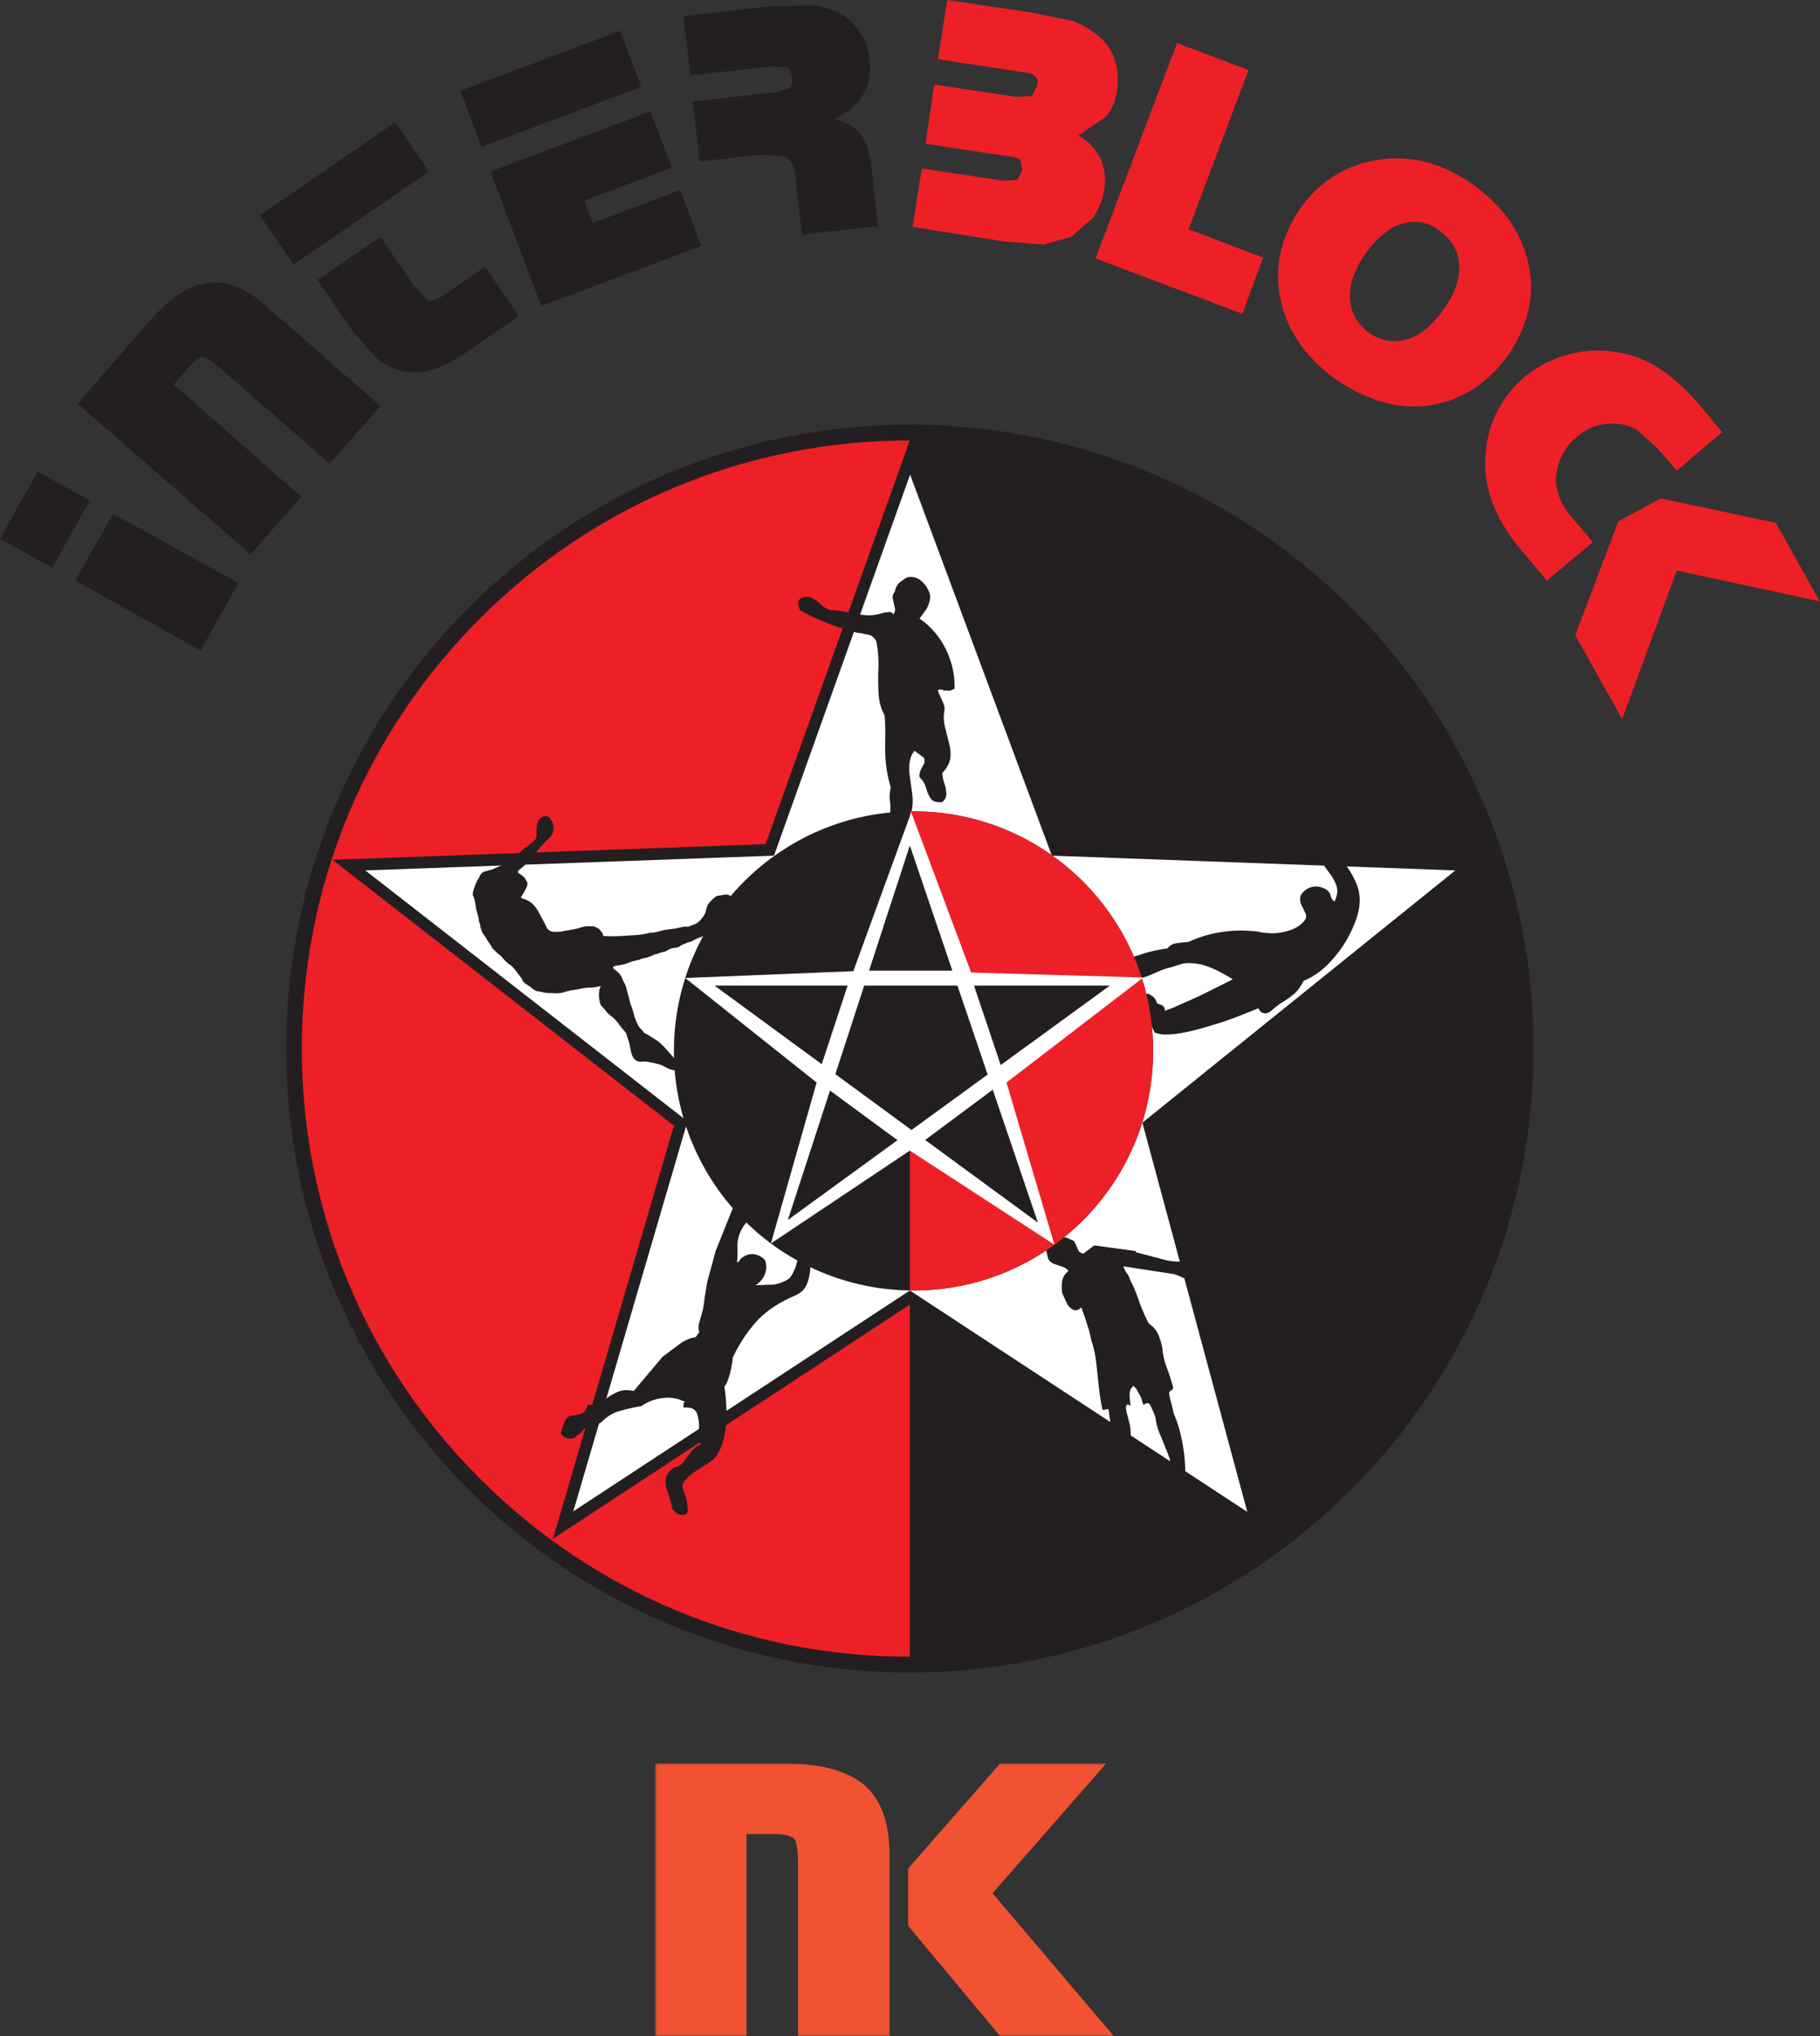 <svg xmlns="http://www.w3.org/2000/svg" width="447" height="500" fill="none"><rect width="100%" height="100%" fill="#333333" stroke="none"/><path fill="#231f20" d="M70.281 257.482c0-84.604 68.584-153.193 153.188-153.193s153.193 68.589 153.193 153.193S308.073 410.67 223.469 410.67 70.281 342.086 70.281 257.482"/><path fill="#ed2027" d="M223.463 108.148c-39.886 0-77.386 15.529-105.591 43.734s-43.74 65.705-43.74 105.597c0 39.887 15.535 77.387 43.74 105.592s65.705 43.739 105.591 43.739"/><path fill="#231f20" d="m223.466 108.078 36.914 99.196 104.901 3.837-81.428 65.621 27.258 101.085-87.645-57.482-87.64 57.482 29.691-101.404-83.86-65.302 106.371-3.837"/><path fill="#fff" d="m190.098 210.101-100.38 3.622c10.746 8.369 79.136 61.617 79.136 61.617s-24.254 82.825-28.043 95.752c11.253-7.379 82.657-54.216 82.657-54.216s71.928 47.177 82.872 54.358l-25.766-95.569s66.511-53.605 76.859-61.937l-99.087-3.627-34.82-93.57c-4.564 12.781-33.428 93.57-33.428 93.57"/><path fill="#231f20" d="M22.092 122.926 9.253 115.75 0 132.362l12.839 6.992zm36.449 20.209-30.78-16.994-9.253 16.429 30.78 17.182zm6.602-68.17c-4.904-4.344-9.624-6.228-14.157-5.475-4.72.565-9.442 3.774-14.54 9.63L19.07 99.134l42.488 37.009L74.02 121.98 42.675 94.413l3.779-4.344c1.7-1.884 2.831-2.643 3.778-2.26l1.508.748 1.512 1.136 27.755 24.169L93.469 99.7m11.892-57.584-8.306-12.085L63.82 52.877l8.306 12.085zm4.152 30.014c-1.884 1.32-3.392 1.89-4.339 1.696l-3.59-3.773-8.118-11.897-15.482 10.578L86.48 81.19l6.045 6.804c1.696 1.507 3.773 2.45 6.04 3.02 4.721 1.13 9.818-.188 15.481-4.156l13.409-9.253-8.306-12.085m45.886-24.36-5.292-13.785-39.274 14.733 12.461 33.046 39.275-14.733-5.098-13.78-21.527 8.117-2.072-5.48m8.868-41.723-39.274 14.728 5.097 13.785 39.275-14.727zm42.108 11.333c.193 1.318 0 2.266-.566 2.831l-3.585.947-20.202 2.267 1.696 14.727 14.916-1.7 6.422.565c1.319.947 2.078 2.643 2.266 5.48l1.513 13.592 18.689-2.078-1.695-15.293c-.382-3.214-1.324-5.669-2.649-7.364-1.319-1.701-3.585-3.02-6.416-3.59l3.585-2.078 2.266-2.073q3.681-4.536 2.832-10.76c-.566-4.533-2.832-8.124-6.417-10.578-2.078-1.32-4.344-2.078-7.176-2.455l-10.76.189-21.344 2.454 1.701 14.54 20.585-2.267 3.208.377c.565.377.947 1.136 1.131 2.267"/><path fill="#ed2027" d="M271.53 28.702c1.513-1.696 2.455-3.773 2.832-6.61.376-2.826.188-5.475-.754-7.93-.947-2.454-2.455-4.338-4.533-5.85-1.701-1.32-3.585-2.455-5.856-3.209l-10.19-2.078L232.632 0l-2.266 14.54 21.15 3.213c2.643.188 3.779 1.319 3.208 3.397l-1.319 2.454-3.778.189-20.203-3.02-2.078 14.54 20.014 3.02c1.701.188 2.643.376 3.209.947l.57 2.454-1.324 2.45-3.397.188-20.019-3.015-2.266 14.346 22.474 3.59 9.818.754 6.605-1.89 5.475-4.72c1.324-2.078 2.266-4.156 2.648-6.605.942-5.857-1.13-10.39-6.233-13.597l6.61-4.528m17.554-18.129L269.07 63.45l36.066 13.592 5.098-13.786-18.313-6.982 14.728-39.086m29.643 64.576c-3.025-2.267-4.533-5.098-4.726-8.312-.184-3.396.947-7.17 3.778-11.137 2.644-3.774 5.663-6.228 8.877-7.364 3.208-.942 6.228-.565 9.065 1.513 3.208 2.26 4.909 5.097 5.098 8.494.188 3.397-.948 6.987-3.779 10.949-2.832 3.967-5.663 6.422-8.877 7.364-3.208.947-6.416.57-9.436-1.507M361.78 45.32c-5.097-3.585-10.2-5.663-15.481-6.234-5.292-.565-10.389.194-15.11 2.272-4.721 2.072-8.871 5.474-12.085 10.19-4.721 7.176-6.228 14.54-4.532 22.28 1.701 7.558 6.233 14.168 13.974 19.643 7.746 5.097 15.298 7.175 22.851 6.04 7.74-1.32 14.162-5.475 19.255-12.65 4.726-7.176 6.427-14.54 4.726-22.092-1.701-7.741-6.234-14.163-13.598-19.45m44.184 44.184c-3.779-2.078-7.929-3.208-12.462-3.397-3.396-.188-6.798.372-10.195 1.508-3.214 1.135-6.228 2.831-8.876 4.909-2.644 2.266-4.721 4.91-6.417 7.934a26.9 26.9 0 0 0-3.025 9.819c-1.131 8.494 1.889 16.989 9.065 25.3l5.851 6.987 11.331-9.442-4.344-5.097c-2.072-2.267-3.397-4.344-3.962-6.234-.759-1.889-.947-3.967-.565-6.04.565-3.213 2.073-6.039 4.716-8.311 2.836-2.454 5.856-3.585 9.441-3.397 2.078 0 3.779.566 5.475 1.513l5.098 4.527 4.726 5.48 11.137-9.442-5.474-6.61c-3.779-4.339-7.553-7.74-11.52-10.007"/><mask id="a" width="62" height="56" x="385" y="121" maskUnits="userSpaceOnUse" style="mask-type:luminance"><path fill="#fff" d="M385.875 121.93h61.057v54.934h-61.057z"/></mask><g mask="url(#a)"><path fill="#ed2027" d="m411.819 140.107 35.119 7.553-10.761-19.261-28.325-6.04-10.384 5.663-10.577 27.949 11.519 20.579"/></g><mask id="b" width="60" height="68" x="160" y="432" maskUnits="userSpaceOnUse" style="mask-type:luminance"><path fill="#fff" d="M160.781 432.773h58.954v67.223h-58.954z"/></mask><g mask="url(#b)"><path fill="#f05232" d="M218.462 455.252c0-7.741-2.072-13.399-6.228-16.995-4.344-3.585-10.954-5.28-20.014-5.28h-31.345v67.029h22.469v-49.658h6.987q4.248 0 5.098 1.695l.376 1.89.189 2.261v43.812h22.468"/></g><mask id="c" width="53" height="68" x="222" y="432" maskUnits="userSpaceOnUse" style="mask-type:luminance"><path fill="#fff" d="M222.414 432.773h52.254v67.223h-52.254z"/></mask><g mask="url(#c)"><path fill="#f05232" d="m243.773 464.882 27.943-31.905h-26.054L223 458.847v13.969l22.662 27.19h27.944"/></g><path fill="#231f20" d="M196.133 147.561c-.214.455-.089 1.204.366 2.282a54.8 54.8 0 0 0 12.687 5.113c.665.283 1.398.435 2.146.497l2.193.45c.665.215 1.246.733 1.701 1.55.387 1.915.555 3.998.534 6.212a65 65 0 0 0 0 6.385c.11 2.131.602 3.999 1.507 5.59.152 1.978.215 3.868.152 5.7a51 51 0 0 0 .126 5.694c.151 1.916.56 4.02 1.224 6.302-.235 1.156-.319 2.255-.214 3.286.151 1.01.172 1.916.089 2.753-.063.796-.519 1.461-1.377 2.042l-.691.476c-.408.298-.748.706-1.031 1.224a1.6 1.6 0 0 0-.193.859l.193.774c.408.969.927 1.654 1.508 2.063.492.455 1.12.669 1.868.649.817-.069 1.57-.388 2.282-.927.748-.623 1.225-1.225 1.371-1.785l.414-1.826.256-1.099.319-1.225.241-1.141c.063-.063.084-.126.084-.235a12.6 12.6 0 0 0 .152-4.318l-.602-4.433c-.215-1.44-.173-2.748.125-3.978.152-.79.519-1.502 1.058-2.146l2.386 1.785.042 1.183-.733 1.371c-.408.733-.554 1.444-.471 2.151.492.455.901 1.01 1.246 1.68l.324.817c.278 1.072.665 1.999 1.183 2.753.518.706 1.461.989 2.837.858.686-.581 1.01-1.246.989-2.041-.021-.838-.193-1.68-.497-2.56-.298-.926-.471-1.763-.492-2.559 1.094-1.141 1.743-2.303 1.957-3.528.152-1.224.042-2.449-.282-3.695l-.968-3.873c-.362-1.397-.43-2.747-.215-4.061.068-.283.068-.581.047-.926-.089-.492-.262-1.011-.539-1.592l-1.01-2.276c-.152-.623.345-.712 1.502-.278l1.314.042c.429-.152.837-.303 1.203-.497.089-3.329-.622-6.537-2.109-9.63-1.523-3.119-3.674-5.632-6.49-7.589l1.57-2.151c.492-.754.796-1.57.948-2.408.214-.816.063-1.675-.456-2.601-.45-.926-1.114-1.696-1.957-2.324-.879-.664-1.931-.879-3.114-.644-.817.456-1.481.927-1.999 1.377-.539.518-.906 1.225-1.058 2.13-.513.644-.664 1.309-.45 1.979l.45 2.041q.226.936-.45 1.549c-.214-.408-.513-.602-.921-.539l-1.141.089c-1.633.534-3.119.769-4.475.685a27 27 0 0 1-4.192-.643 19 19 0 0 0-4.47-.581c-.879-.215-1.654-.623-2.297-1.246a10.2 10.2 0 0 0-2.13-1.638c-.733-.492-1.633-.555-2.712-.194-.387.11-.664.367-.858.796m134.28 64.714a148 148 0 0 0-4.354-5.287l.005-1.811c.105-.685-.152-1.214-.79-1.564-.738-.409-1.455-.498-2.198-.304-.785.178-1.408.659-1.921 1.45q-.52 1.53-.011 2.716c.314.78.801 1.487 1.434 2.141l1.911 1.931 2.025 2.821a11 11 0 0 1 1.733 3.151c.371 1.172.214 2.46-.487 3.831-.497-.298-.811-.775-.937-1.392-.188-.712-.576-1.256-1.219-1.633-1.173-.623-2.267-.78-3.303-.555-1.089.23-2.031.89-2.821 2.025-.256.822-.204 1.623.136 2.361l.927 1.91q.494.98.062 1.686c-.811 1.125-1.889 1.936-3.26 2.47a14.8 14.8 0 0 1-4.418.931c-1.523.011-2.852-.115-4.04-.408-5.789-.685-11.2.053-16.272 2.214-.487.283-1.083.424-1.816.408l-2.135.283c-.744.141-1.382.56-1.916 1.225-2.465.324-4.695.832-6.72 1.559-2.026.676-4.224 1.173-6.621 1.476l-1.193.225-1.466.21-1.596.057a64 64 0 0 0-3.167.047l-3.239.032-1.759.052c-.356-.005-.617.073-.806.215-.209.131-.309.408-.314.821.042.874.293 1.314.738 1.309.246 0 .633.105 1.178.267l1.392.518 1.23.811 1.628.597q.951-.016 2.412-.487c1.042-.34 1.722-.487 2.057-.44.241.105.45.027.665-.209.194-.251.544-.335 1.036-.283l2.277.315 3.606.251c1.23.015 2.114-.047 2.711-.183q1.398-.43 3.392-1.356c1.371-.597 2.486-.973 3.391-1.162l2.523-.785c1.068-.345 2.601-.33 4.606.031 2.051.414 4.757 1.654 8.065 3.695l-2.523 1.283-5.836 2.894-6.27 2.8-2.067.759.005-.408c-.089-.492-.387-.848-.869-1.031l-1.062-.419-.11-.392c-.188-.461-.487-.869-.869-1.272l-1.094-.66a4.1 4.1 0 0 0-1.46.351c-.429.23-.617.623-.534 1.167.095.434.414 1.298 1 2.586l1.67 3.616.858 1.842 1.549.388c1.429.151 3.235.021 5.438-.388a61 61 0 0 0 6.903-1.79 77 77 0 0 0 6.789-2.292l4.804-1.921c.283.681.702 1.073 1.246 1.183.523.147 1.099 0 1.753-.44 1.246-1.109 2.334-1.936 3.261-2.47a19 19 0 0 0 2.512-1.816c.79-.691 1.565-1.748 2.313-3.208 2.162-.874 4.125-2.188 5.909-3.983a31 31 0 0 0 4.538-5.841c1.235-2.157 2.151-4.213 2.758-6.218.712-2.439.749-4.705.136-6.746-.675-2.026-1.711-3.941-3.109-5.757m-36.121 97.258c-.267-.193-.576-.24-.963-.146-2.554.555-5.014.529-7.354-.073l-6.992-1.832v-.288l-10.222-1.397-2.721 2.046-1.037-.502-1.183-2.586-1.905-.89-1.831-.146-1.932 1.036-1.324 1.764.602 2.58c.34.576.822.989 1.471 1.251l1.905.654a3.13 3.13 0 0 1 1.617 1.105c-.848.607-1.35 1.402-1.544 2.438a10 10 0 0 0 0 2.942l1.036 2.287c.388.822.89 1.403 1.544 1.759.628.387 1.324.219 2.12-.529l.895 2.507.743 2.366c.293.863.581 2.025.869 3.443.482 1.33.843 2.942 1.11 4.873l.649 6.097c.246 2.052.533 3.978.895 5.737.094.193.335.22.748.073q.574-.212.796 0l.743 5.81v1.182c.293 1.905.481 3.591.581 5.014.094 1.471.288 3.162.602 5.061a18.6 18.6 0 0 1 .507 4.344c0 1.466.288 2.795.89 3.973.628.241 1.136.146 1.544-.288a2.83 2.83 0 0 1 1.23-.963c.241-.602.361-1.256.387-1.978-.026-.791-.146-1.471-.387-2.073.555-.602.769-1.277.675-2.046l-.361-2.293a5.72 5.72 0 0 1-1.324-3.522 30 30 0 0 1 .214-4.119 14 14 0 0 0-.073-4.266l-.602-2.365c-.288-.984-.408-1.712-.361-2.193.147-.408.288-.581.434-.529.194.047.335.121.456.215q.22.142.22-.147a20 20 0 0 1-.22-2.481c-.021-.889.293-1.591.942-2.146l.602.581.895 1.565c.288.482.528 1.11.722 1.905.194.529.335.723.434.576.095-.188.314-.309.676-.361.335-.094.622.099.863.602l.749 1.617.507 1.398a13.5 13.5 0 0 0 1.183 4.27l1.759 4.339c.602 1.471.889 2.942.889 4.412.702 1.084 1.037 2.047 1.037 2.942l-.068 2.721c-.074.895.141 1.905.649 3.088a3.43 3.43 0 0 0 2.292.215c.722-.241 1.303-.723 1.759-1.471-.1-1.324-.314-2.528-.655-3.664a18 18 0 0 0-1.565-3.396c0-2.46-.24-4.946-.722-7.427-.46-2.554-1.156-4.967-2.146-7.207-.193-1.036-.408-1.957-.649-2.727a11.5 11.5 0 0 1-.434-2.219q0-.36.502-.649c.341-.267.508-.481.508-.675l-.869-2.868-1.109-3.161a14.8 14.8 0 0 1-.649-3.156 15 15 0 0 0-.963-3.617c-.461-1.183-1.256-2.146-2.434-2.941a45 45 0 0 1-2.58-6.024c-.702-2.005-1.377-3.596-2.052-4.774-.167-.607-.408-1.109-.748-1.544-.335-.46-.623-1.015-.864-1.711l6.171.963 6.338.968c.727.236 1.45.55 2.193.937l2.146-.073c.125-.34.047-.602-.241-.796a1.27 1.27 0 0 1-.435-.748c.341-.382.801-.602 1.398-.649.607 0 1.089-.1 1.471-.288.387-.22.486-.722.293-1.57-.388.099-.702.047-.942-.142m-92.804-8.977-.827-2.386-1.267-.513-1.853.659-.727.754-.173.874.147.173c.34.34.413.947.22 1.853l-.587 2.747c-.24.9-.34 1.513-.293 1.853a12.5 12.5 0 0 1-.534 3.868c-.387 1.34-.947 2.486-1.701 3.438a9.3 9.3 0 0 1-3.946 1.555l-4.386.146c1.146-.753 1.9-1.654 2.314-2.753a4.64 4.64 0 0 0 0-3.433 4.64 4.64 0 0 0-2.24-1.34c-.901-.193-1.728-.12-2.507.246-.854.44-1.314.806-1.414 1.094-.12.293-.34.487-.68.612a37 37 0 0 0 .073-4.092c0-1.487.414-2.973 1.267-4.454.9-1.534 2.727-2.973 5.501-4.313l.827-1.486c.345-.702.732-1.288 1.172-1.775.241-.246.487-.392.727-.439l1.073-.927 2.753-.293-.073-1.628-1.267-1.873-1.266-.293-1.56.146-1.994.754-.9 1.413c-.612.874-1.439 1.874-2.533 2.968a15.3 15.3 0 0 0-2.46 1.852 4.5 4.5 0 0 1-2.434 1.194l-4.166 10.394-2.093 7.673-.66 4.087c-.12 1.34-.314 2.486-.607 3.486l-.728 2.533a3.56 3.56 0 0 0 .069 2.141l-.901 1.266c-1.486.241-2.873.853-4.161 1.848l-3.993 2.994-7.06 8.379c-1.393-.34-2.654-.293-3.8.167a12 12 0 0 0-2.973 1.707l-2.455 1.559-2.072-.073c-.319 1.24-.827 1.973-1.56 2.214a10.4 10.4 0 0 1-2.24.466c-.754.021-1.314.413-1.701 1.167-.659 1.439-.999 2.434-1.047 2.994-.052.533.508 1.025 1.701 1.486l1.267-.073c.393-.121.659-.314.827-.607.633-.341 1.12-.754 1.486-1.267.388-.513.88-.926 1.487-1.267.581-.392 1.559-.586 2.899-.586 1.387-1.486 2.947-2.481 4.674-2.967a42.5 42.5 0 0 1 5.354-1.194c1.633-1.146 3.413-1.805 5.286-1.999 1.827-.267 3.674.047 5.501.953-.314.146-.44.34-.387.607v.801c1.727-.194 2.821.272 3.287 1.413.387 1.099.56 2.386.512 3.873q-.078 2.301.362 3.873c-.854.193-1.607.727-2.288 1.627l-1.947 2.612c-.706.775-1.387 1.167-2.072 1.167-1.434.947-2.188 1.968-2.24 3.067-.094 1.021.099 2.167.612 3.407.435 1.194.78 2.481 1.021 3.873l1.047 1.021c.439.246.973.366 1.632.392.655-.026 1.021-.366 1.12-1.046-.047-1.387-.246-2.56-.586-3.507-.366-.952-.581-1.727-.68-2.366-.1-.701.194-1.313.9-1.847.387-.56 1.073-1.146 2.067-1.801.953-.612 1.9-1.219 2.9-1.852 1.047-.66 1.8-1.288 2.313-1.926a12 12 0 0 0 1.413-2.748c.78-2.292 1.168-4.726 1.194-7.28-.026-2.586-.199-4.967-.539-7.134.34-.366.659-1 .978-1.952.341-.947.581-1.895.754-2.894.194-1 .293-1.728.293-2.22 1.628-3.433 3.575-6.4 5.867-8.934 2.261-2.46 5.281-4.527 9.055-6.16 1.633-.659 2.727-1.607 3.266-2.899.56-1.335.853-2.774.9-4.308.047-1.58.173-3.093.366-4.527m-67.581-103.512a5 5 0 0 0-.047.576c-.016.35.016.696 0 1.046-.016.314.047.728-.042 1.037-.078.261-.361.497-.539.712-.178.204-.366.329-.581.481-.372.256-.654.607-1.015.874-.309.23-.665.403-.963.654-.267.231-.508.477-.77.707-.471.413-.905.822-1.423 1.188-.607.424-1.209.848-1.864 1.219-.324.189-.591.435-.905.628-.717.44-1.544.744-2.308 1.11-.916.445-1.806.466-2.675.858-.444.204-.717.702-.921 1.115-.24.497-.57.963-.795 1.466a18 18 0 0 0-.696 1.905c-.11.356-.189.842-.115 1.209.041.183.172.371.235.549.115.33.183.67.257 1.005.172.743.219 1.534.418 2.256.215.769.503 1.591.55 2.392.021.335.23.596.282.916.053.329.058.622.184.957.146.403.256.817.476 1.189.319.554.743 1.036 1.047 1.606.272.503.617.953.957 1.408.152.199.168.346.262.555.105.225.346.372.523.539.257.236.466.482.702.728.241.256.581.376.811.633.225.256.487.502.712.764.193.225.398.461.607.665.215.219.471.418.691.628.22.204.523.293.738.502.235.23.481.497.701.749.466.533.848 1.146 1.309 1.701.266.324.512.628.659 1.01.152.392.523.764.869.994.33.22.654.435.984.644.309.194.497.413.774.628.252.199.628.413.937.513.319.099.66.063.984.141.67.168 1.282.314 1.984.314 1.204 0 2.475.173 3.648-.178.481-.146.978-.261 1.46-.392.529-.142 1.089-.173 1.628-.272.978-.173 1.9-.419 2.899-.466.524-.021 1.057-.037 1.581-.105.555-.073 1.094-.251 1.654-.277-.477.371-.545 1.47-.571 2.015-.021.392.032.769.079 1.156.057.43.162.921.308 1.325.121.324.44.58.665.826.283.32.576.655.832.99.545.722 1.361 1.162 1.994 1.8.492.502.895 1.052 1.309 1.628.23.319.492.596.738.9.267.335.717.733.822 1.151.141.576.34 1.126.549 1.691.602 1.612.319 4.449 2.423 5.024.534.147 1.236-.052 1.785.021 1.146.157 2.847.482 3.91.906.957.382 3.684 2.313 4.255.392.33-1.115-.806-1.737-1.44-2.423-1.35-1.439-2.522-3.077-4.192-4.171-.403-.267-.816-.518-1.23-.775-.356-.214-.712-.508-1.099-.665-.34-.136-.487-.188-.717-.502-.251-.345-.576-.607-.848-.926-.664-.775-1.02-1.822-1.371-2.769-.141-.382-.199-.785-.319-1.183a26 26 0 0 0-.592-1.738c-.178-.476-.319-.9-.397-1.397-.068-.429-.215-.884-.341-1.293-.235-.769-.366-1.57-.664-2.318-.136-.351-.356-.628-.508-.958-.173-.372-.309-.754-.497-1.12-.429-.864-1.131-1.261-1.848-1.874-.602-.513.576-.753.921-.79a10.4 10.4 0 0 0 2.984-.749c.832-.335 1.674-.45 2.522-.706.288-.094.529-.236.838-.298.884-.178 1.727-.372 2.522-.822.341-.194.597-.194.969-.288.361-.089.701-.288 1.067-.372.325-.068.634-.078.932-.235s.576-.346.89-.482a3.8 3.8 0 0 1 1.088-.329c.45-.053.942-.105 1.351-.32.209-.115.366-.303.596-.397.461-.189.922-.388 1.387-.576.367-.147.764-.22 1.131-.377.309-.136.586-.34.89-.471.303-.131.596-.256.889-.403.21-.105.424-.136.639-.209.262-.089.508-.225.743-.351.597-.324 1.356-.513 2.015-.67.555-.131 1.094-.005 1.523-.481.262-.288.565-.655.759-1 .178-.33.293-.686.476-1.021.649-1.214 1.382-2.371 1.654-3.747.183-.953.775-2.282-.246-2.873-.795-.461-1.669-.121-2.496.01-.152.021-.325-.016-.477.021-.335.084-.638.387-.91.597-.346.267-.67.581-.963.91a5 5 0 0 0-.466.592 4 4 0 0 0-.304.649c-.246.67-.272 1.371-.659 1.973-.44.68-.942 1.392-1.602 1.879-.46.345-.816.466-1.345.638-.293.1-.57.272-.869.351-.235.058-.45-.005-.69.01-.67.037-1.34.194-1.995.351-1.203.283-2.438.293-3.653.565-.675.157-1.334.403-2.02.503-.518.073-1.062.052-1.565.193-1.774.487-3.653.503-5.48.623-1.873.126-3.763.199-5.636.058.052.005-.079-.529-.105-.586-.094-.184-.236-.346-.367-.513-.109-.136-.23-.272-.34-.419-.225-.293-.434-.356-.774-.523-.346-.173-.613-.293-1.01-.314-.471-.032-.953-.006-1.424 0-.848.005-1.711.413-2.549.591-.591.126-1.177.23-1.774.345-.314.063-.639.084-.947.147-.44.094-.796.199-1.251.23-.403.026-.812.058-1.22.053-.79-.016-1.607-.215-2.02-.963-.403-.728-.722-1.492-1.141-2.214-.555-.968-.963-1.958-1.654-2.847-.644-.833-1.444-1.539-2.439-1.916-.487-.183-.879-.157-1.204-.633.11.162 1.45-2.319 1.513-2.591.058-.251.157-.576.12-.827-.036-.241-.235-.429-.319-.649-.272-.701-.801-1.057-1.382-1.476-.288-.209-.916-.497-.533-.89.423-.444.973-.795 1.428-1.235.32-.309.581-.68.848-1.031.251-.335.403-.534.764-.712.341-.162.471-.492.707-.764.22-.251.434-.518.654-.79.67-.832 1.33-1.638 2.073-2.408.24-.246.481-.465.712-.717.214-.24.497-.403.685-.654.408-.534.686-1.099.743-1.764.042-.539.079-1.219-.188-1.711-.204-.372-.408-.895-.696-1.214a1.25 1.25 0 0 0-1.052-.382c-.811.099-1.35.298-1.733 1.078-.235.481-.366 1.015-.434 1.549"/><path fill="#231f20" d="M165.516 258.047c0-32.492 26.347-58.828 58.848-58.828 32.502 0 58.849 26.336 58.849 58.828 0 32.491-26.347 58.827-58.849 58.827s-58.848-26.336-58.848-58.827"/><path fill="#ed2027" d="M224.369 199.219q-.446.001-.9.01v117.635q.454.009.9.01c32.502 0 58.849-26.336 58.849-58.827s-26.347-58.828-58.849-58.828"/><path fill="#fff" d="m168.297 240.143 41.279-1.675 14.23-39.007 14.707 39.332 42.279 1.235-33.596 25.777 11.776 39.823-35.506-23.102-34.124 22.799 11.226-39.52"/><path fill="#231f20" d="m220.432 279.961-16.58-12.184-10.358 31.785zm23.395-12.398-16.607 12.351 27.692 20.292zm-9.928-29.236-10.436-30.733-10.013 30.733zm1.251 3.674h-22.898l-7.087 21.751 18.706 13.708 18.7-13.608zm-33.324 19.302 6.354-19.302h-32.696zm43.948.215-6.547-19.517h33.37"/></svg>